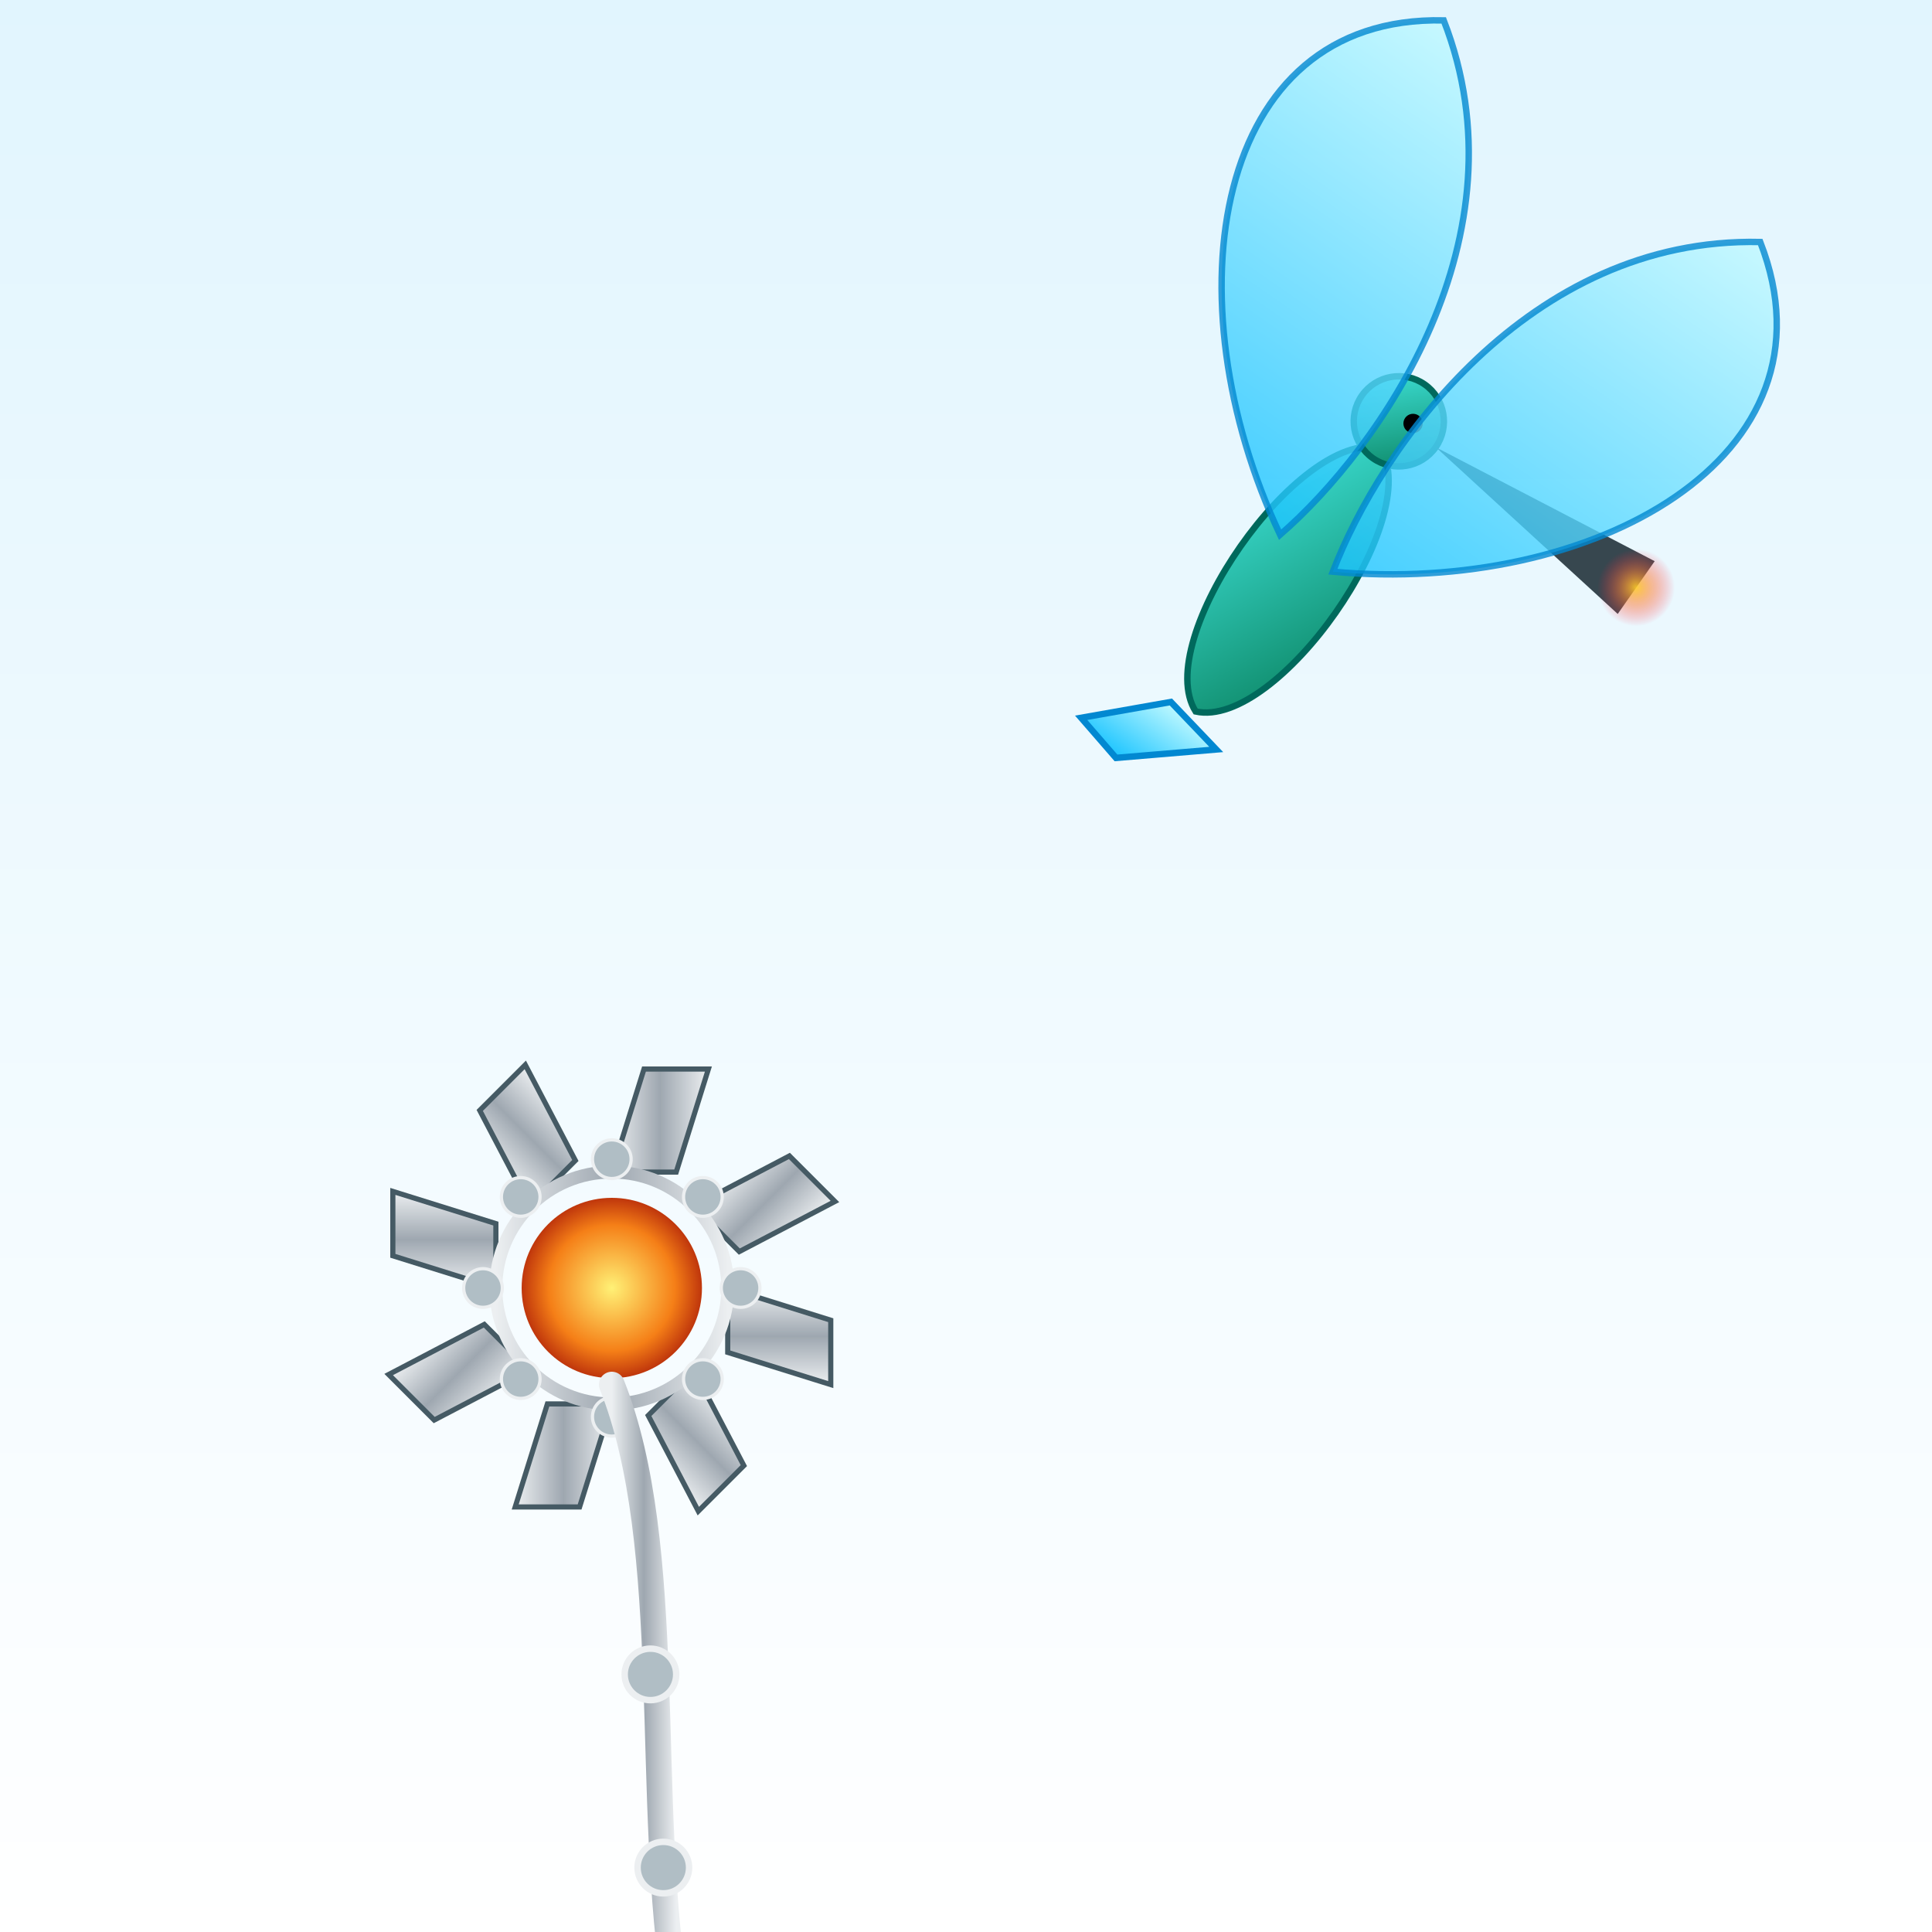 <svg xmlns="http://www.w3.org/2000/svg" viewBox="0 0 300 300">
  <defs>
    <linearGradient id="bgGrad" x1="0%" y1="0%" x2="0%" y2="100%">
      <stop offset="0%" stop-color="#e1f5fe"/>
      <stop offset="100%" stop-color="#ffffff"/>
    </linearGradient>
    
    <linearGradient id="birdBodyGrad" x1="0%" y1="0%" x2="100%" y2="100%">
      <stop offset="0%" stop-color="#42e8e0"/>
      <stop offset="100%" stop-color="#087f5b"/>
    </linearGradient>
    
    <linearGradient id="wingGrad" x1="0%" y1="0%" x2="0%" y2="100%">
      <stop offset="0%" stop-color="#c0f9ff"/>
      <stop offset="100%" stop-color="#1bc4ff"/>
    </linearGradient>
    
    <linearGradient id="metalGrad" x1="0%" y1="0%" x2="100%" y2="0%">
      <stop offset="0%" stop-color="#eceff1"/>
      <stop offset="50%" stop-color="#9ea7b0"/>
      <stop offset="100%" stop-color="#eceff1"/>
    </linearGradient>
    
    <radialGradient id="flowerCoreGrad" cx="50%" cy="50%" r="50%">
      <stop offset="0%" stop-color="#fff176"/>
      <stop offset="70%" stop-color="#f57f17"/>
      <stop offset="100%" stop-color="#bf360c"/>
    </radialGradient>
    
    <radialGradient id="nectarGlow" cx="50%" cy="50%" r="50%">
      <stop offset="0%" stop-color="#ffca28" stop-opacity="0.9"/>
      <stop offset="100%" stop-color="#ff1744" stop-opacity="0"/>
    </radialGradient>
    
    <filter id="glow" x="-50%" y="-50%" width="200%" height="200%">
      <feGaussianBlur stdDeviation="3" result="coloredBlur"/>
      <feMerge>
        <feMergeNode in="coloredBlur"/>
        <feMergeNode in="SourceGraphic"/>
      </feMerge>
    </filter>
    
    <path id="petal" d="M0 -18 L5 -34 L15 -34 L10 -18 Z" fill="url(#metalGrad)" stroke="#455a64" stroke-width="0.8"/>
    <path id="wingShape" d="M0 0 C -35 -20 -55 -60 -25 -80 C 5 -60 5 -20 0 0 Z" fill="url(#wingGrad)" stroke="#0288d1" stroke-width="1" opacity="0.8"/>
    <circle id="bolt" cx="0" cy="-20" r="3" fill="#b0bec5" stroke="#eceff1" stroke-width="0.5"/>
  </defs>
  
  <rect width="300" height="300" fill="url(#bgGrad)"/>
  
  <!-- Robotic Flower -->
  <g transform="translate(95 200)">
    <!-- Petals -->
    <g>
      <use href="#petal" transform="rotate(0)"/>
      <use href="#petal" transform="rotate(45)"/>
      <use href="#petal" transform="rotate(90)"/>
      <use href="#petal" transform="rotate(135)"/>
      <use href="#petal" transform="rotate(180)"/>
      <use href="#petal" transform="rotate(225)"/>
      <use href="#petal" transform="rotate(270)"/>
      <use href="#petal" transform="rotate(315)"/>
    </g>
    
    <!-- Center -->
    <circle cx="0" cy="0" r="14" fill="url(#flowerCoreGrad)" filter="url(#glow)"/>
    <circle cx="0" cy="0" r="18" fill="none" stroke="url(#metalGrad)" stroke-width="2"/>
    
    <!-- Bolts -->
    <g>
      <use href="#bolt" transform="rotate(0)"/>
      <use href="#bolt" transform="rotate(45)"/>
      <use href="#bolt" transform="rotate(90)"/>
      <use href="#bolt" transform="rotate(135)"/>
      <use href="#bolt" transform="rotate(180)"/>
      <use href="#bolt" transform="rotate(225)"/>
      <use href="#bolt" transform="rotate(270)"/>
      <use href="#bolt" transform="rotate(315)"/>
    </g>
    
    <!-- Stem -->
    <path d="M0 15 C 10 40 5 80 10 110" stroke="url(#metalGrad)" stroke-width="4" fill="none" stroke-linecap="round"/>
    <circle cx="6" cy="60" r="4" fill="#b0bec5" stroke="#eceff1" stroke-width="1"/>
    <circle cx="8" cy="90" r="4" fill="#b0bec5" stroke="#eceff1" stroke-width="1"/>
  </g>
  
  <!-- Hummingbird -->
  <g transform="translate(200 90) rotate(35)">
    <!-- Body -->
    <path d="M0 -25 C 12 -20 12 20 0 25 C -12 20 -12 -20 0 -25 Z" fill="url(#birdBodyGrad)" stroke="#00695c" stroke-width="1"/>
    <!-- Head -->
    <circle cx="0" cy="-30" r="7" fill="url(#birdBodyGrad)" stroke="#00695c" stroke-width="1"/>
    <circle cx="2" cy="-31" r="1.5" fill="#000"/>
    <!-- Beak -->
    <polygon points="7,-30 45,-35 45,-25" fill="#37474f"/>
    
    <!-- Wings -->
    <g transform="translate(-5 -5)">
      <use href="#wingShape"/>
    </g>
    <g transform="translate(5 -5) scale(-1 1)">
      <use href="#wingShape"/>
    </g>
    
    <!-- Tail -->
    <polygon points="-4,26 -14,36 -6,38 6,28" fill="url(#wingGrad)" stroke="#0288d1" stroke-width="1"/>
    
    <!-- Nectar glow -->
    <circle cx="45" cy="-30" r="6" fill="url(#nectarGlow)" filter="url(#glow)"/>
  </g>
</svg>